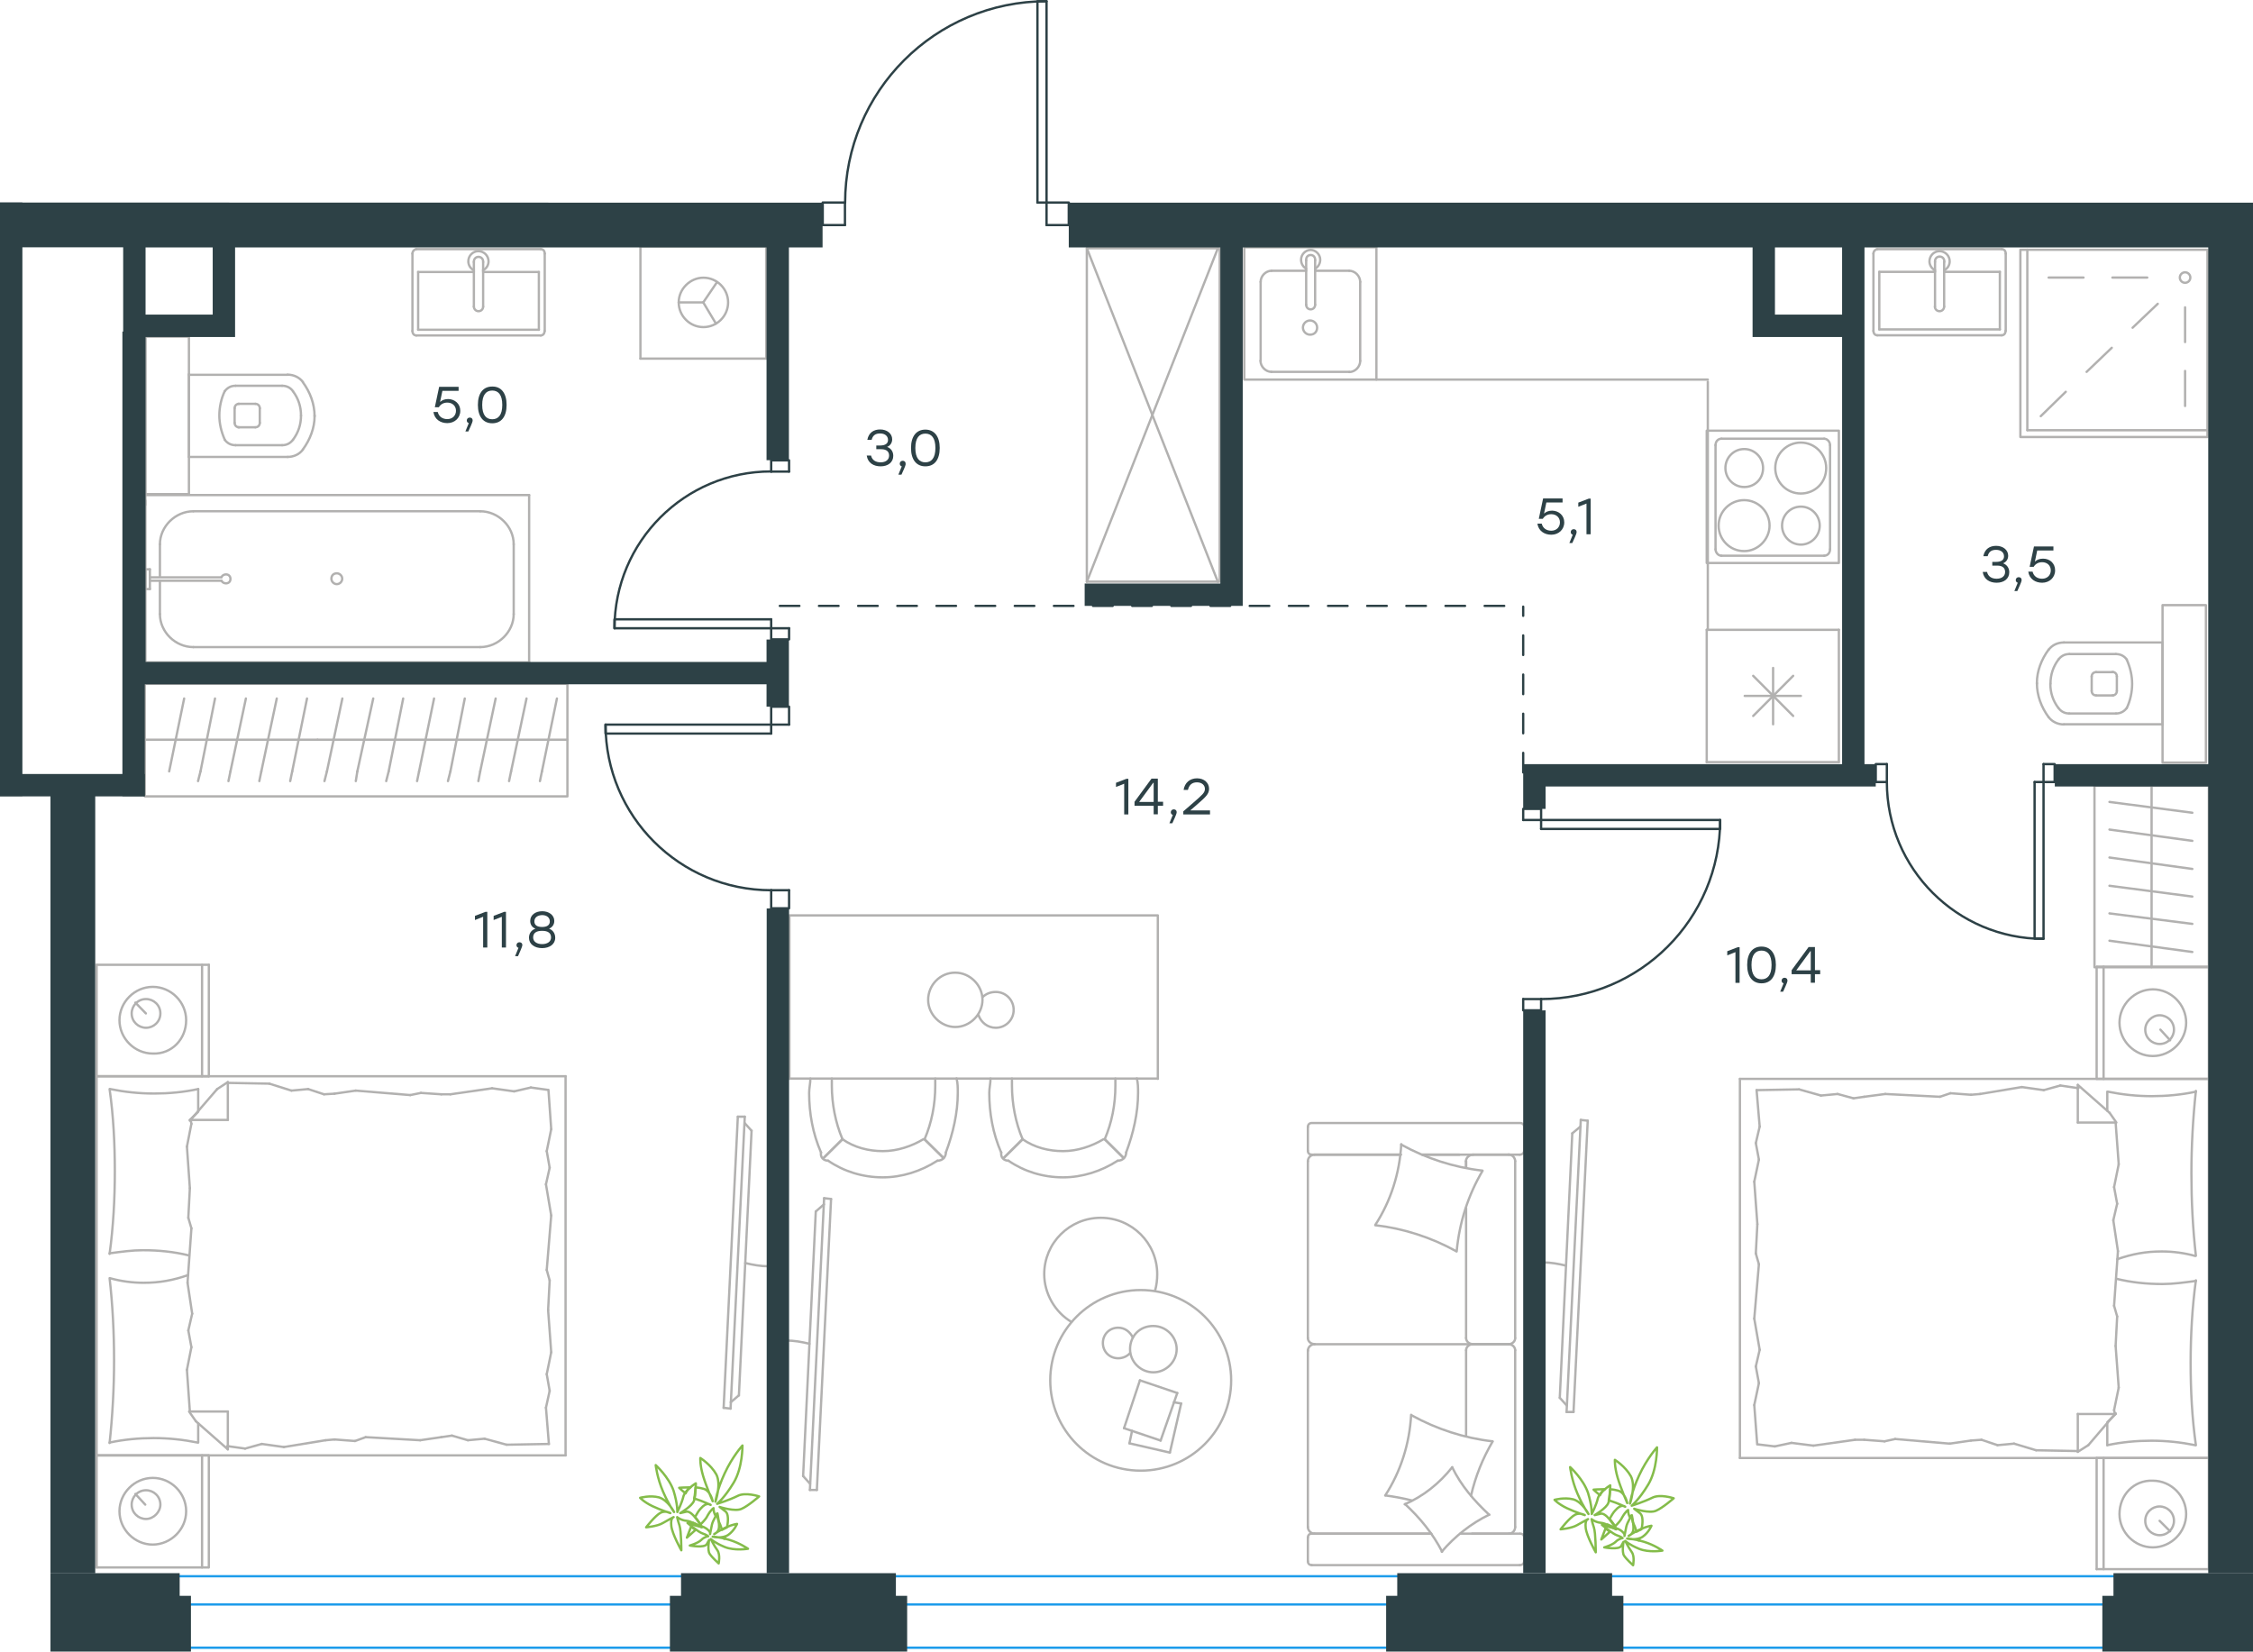 <?xml version="1.0" encoding="utf-8"?>
<!-- Generator: Adobe Illustrator 26.5.0, SVG Export Plug-In . SVG Version: 6.00 Build 0)  -->
<svg version="1.1" id="Слой_1" xmlns="http://www.w3.org/2000/svg" xmlns:xlink="http://www.w3.org/1999/xlink" x="0px" y="0px"
	 viewBox="0 0 1459.6 1069.9" style="enable-background:new 0 0 1459.6 1069.9;" xml:space="preserve">
<style type="text/css">
	.st0{fill:none;stroke:#1D9CEB;stroke-width:1.5;stroke-linecap:round;stroke-linejoin:round;stroke-miterlimit:22.926;}
	.st1{fill:none;stroke:#2D4146;stroke-width:1.5;stroke-linecap:round;stroke-linejoin:round;stroke-miterlimit:10;}
	.st2{enable-background:new    ;}
	.st3{fill:#2D4146;}
	.st4{fill:none;stroke:#B2B1B0;stroke-width:1.5;stroke-linecap:round;stroke-linejoin:round;stroke-miterlimit:22.926;}
	.st5{fill:none;stroke:#2D4146;stroke-width:1.5;stroke-linecap:round;stroke-linejoin:round;stroke-dasharray:12.684,12.684;}
	.st6{fill:none;stroke:#84BC4A;stroke-width:1.5;stroke-linecap:round;stroke-linejoin:round;stroke-miterlimit:22.926;}
</style>
<line class="st0" x1="1438.1" y1="1021.1" x2="78.3" y2="1021.1"/>
<line class="st0" x1="1438.1" y1="1067.4" x2="78.3" y2="1067.4"/>
<line class="st0" x1="1438.1" y1="1039.4" x2="78.3" y2="1039.4"/>
<line class="st1" x1="1318.1" y1="506.6" x2="1323.9" y2="506.6"/>
<line class="st1" x1="1323.9" y1="495" x2="1323.9" y2="506.6"/>
<line class="st1" x1="1222.4" y1="506.6" x2="1222.4" y2="495"/>
<polyline class="st1" points="1318.1,506.6 1318.1,608 1323.9,608 1323.9,506.6 "/>
<polyline class="st1" points="1323.9,506.6 1331.1,506.6 1331.1,495 1323.9,495 "/>
<polyline class="st1" points="1222.4,506.6 1215.2,506.6 1215.2,495 1222.4,495 "/>
<path class="st1" d="M1222.4,506.6c0,56.1,45.5,101.6,101.5,101.6"/>
<g>
	<line class="st1" x1="672.1" y1="131.2" x2="678" y2="131.2"/>
	<line class="st1" x1="678" y1="145.8" x2="678" y2="131.2"/>
	<line class="st1" x1="547.4" y1="131.2" x2="547.4" y2="145.8"/>
	<polyline class="st1" points="672.1,131.2 672.1,0.8 678,0.8 678,131.2 	"/>
	<polyline class="st1" points="678,131.2 692.4,131.2 692.4,145.8 678,145.8 	"/>
	<polyline class="st1" points="547.4,131.2 533,131.2 533,145.8 547.4,145.8 	"/>
	<path class="st1" d="M678,0.8c-72.1,0-130.5,58.4-130.5,130.6"/>
	<line class="st1" x1="499.6" y1="475.2" x2="499.6" y2="469.4"/>
	<line class="st1" x1="511.2" y1="469.4" x2="499.6" y2="469.4"/>
	<line class="st1" x1="499.6" y1="576.7" x2="511.2" y2="576.7"/>
	<polyline class="st1" points="499.6,475.2 392.3,475.2 392.3,469.4 499.6,469.4 	"/>
	<polyline class="st1" points="499.6,469.4 499.6,457.8 511.2,457.8 511.2,469.4 	"/>
	<polyline class="st1" points="499.6,576.7 499.6,588.4 511.2,588.4 511.2,576.7 	"/>
	<path class="st1" d="M392.3,469.4c0,59.3,48,107.3,107.3,107.3"/>
	<line class="st1" x1="499.6" y1="401.2" x2="499.6" y2="407"/>
	<line class="st1" x1="511.2" y1="407" x2="499.6" y2="407"/>
	<line class="st1" x1="499.6" y1="305.5" x2="511.2" y2="305.5"/>
	<polyline class="st1" points="499.6,401.2 398.1,401.2 398.1,407 499.6,407 	"/>
	<polyline class="st1" points="499.6,407 499.6,414.2 511.2,414.2 511.2,407 	"/>
	<polyline class="st1" points="499.6,305.5 499.6,298.2 511.2,298.2 511.2,305.5 	"/>
	<path class="st1" d="M499.6,305.4c-56.1,0-101.5,45.5-101.5,101.6"/>
	<line class="st1" x1="998.4" y1="537" x2="998.4" y2="531.2"/>
	<line class="st1" x1="986.8" y1="531.2" x2="998.4" y2="531.2"/>
	<line class="st1" x1="998.4" y1="647.2" x2="986.8" y2="647.2"/>
	<polyline class="st1" points="998.4,537 1114.4,537 1114.4,531.2 998.4,531.2 	"/>
	<polyline class="st1" points="998.4,531.2 998.4,524 986.8,524 986.8,531.2 	"/>
	<polyline class="st1" points="998.4,647.2 998.4,654.5 986.8,654.5 986.8,647.2 	"/>
	<path class="st1" d="M998.4,647.2c64.1,0,116-52,116-116"/>
</g>
<g class="st2">
	<path class="st3" d="M1301.7,370.7c0,4.2-3.4,6.8-8.2,6.8c-4.5,0-8.3-2.2-9-7h2.8c0.7,3.1,3.2,4.4,6.2,4.4c3.4,0,5.5-1.7,5.5-4.4
		c0-2.3-1.4-4.1-5.1-4.1h-3.2V364h2.4c3.5,0,5.2-1.3,5.2-3.6c0-2.6-2.1-4.2-5.1-4.2c-2.8,0-4.7,1-5.5,4.1h-2.8
		c0.9-4.7,4.2-6.7,8.3-6.7c4.4,0,7.8,2.6,7.8,6.4c0,2.2-1.2,4.1-3.3,4.9C1300.1,365.8,1301.7,367.9,1301.7,370.7z"/>
	<path class="st3" d="M1306.9,382.9h-1.9l2.2-5.4c-0.8-0.2-1.3-0.9-1.3-1.7c0-1.1,0.8-1.9,1.9-1.9c0.8,0,1.9,0.4,1.9,1.9
		C1309.7,376.3,1309.6,377,1306.9,382.9z"/>
	<path class="st3" d="M1331.4,369.5c0,4.7-3.7,8-8.4,8c-4.4,0-8.3-2.4-9-7.2h2.8c0.7,3,3.1,4.6,6.2,4.6c3.3,0,5.6-2.3,5.6-5.4
		c0-3.2-2.4-5.3-5.6-5.3c-2.6,0-4.4,1.2-5.5,3h-2.6l2.8-13.2h12.6v2.6h-10.5l-1.5,7.2c1.3-1.2,3-1.9,5.3-1.9
		C1327.9,361.9,1331.4,364.8,1331.4,369.5z"/>
</g>
<g class="st2">
	<path class="st3" d="M1013.4,338.4c0,4.7-3.7,8-8.4,8c-4.4,0-8.3-2.4-9-7.2h2.8c0.7,3,3.1,4.6,6.2,4.6c3.3,0,5.6-2.3,5.6-5.4
		c0-3.2-2.4-5.3-5.6-5.3c-2.6,0-4.4,1.2-5.5,3h-2.6l2.8-13.2h12.6v2.6h-10.5l-1.5,7.2c1.3-1.2,3-1.9,5.3-1.9
		C1009.8,330.9,1013.4,333.8,1013.4,338.4z"/>
	<path class="st3" d="M1018.6,351.8h-1.9l2.2-5.4c-0.8-0.2-1.3-0.9-1.3-1.7c0-1.1,0.8-1.9,1.9-1.9c0.8,0,1.9,0.4,1.9,1.9
		C1021.4,345.2,1021.3,346,1018.6,351.8z"/>
	<path class="st3" d="M1030.5,323v23.1h-2.7v-19.9l-5.3,2.1v-2.7l6.8-2.6H1030.5z"/>
</g>
<g class="st2">
	<path class="st3" d="M1127,613.6v23.1h-2.7v-19.9l-5.3,2.1v-2.7l6.8-2.6H1127z"/>
	<path class="st3" d="M1150.5,625.1c0,7.6-3.4,11.9-9.3,11.9c-5.8,0-9.3-4.3-9.3-11.9s3.5-11.9,9.3-11.9
		C1147,613.2,1150.5,617.6,1150.5,625.1z M1147.7,625.1c0-6.6-2.6-9.3-6.5-9.3c-3.9,0-6.5,2.7-6.5,9.3s2.6,9.3,6.5,9.3
		C1145,634.4,1147.7,631.8,1147.7,625.1z"/>
	<path class="st3" d="M1155.2,642.4h-1.9l2.2-5.4c-0.8-0.2-1.3-0.9-1.3-1.7c0-1.1,0.8-1.9,1.9-1.9c0.8,0,1.9,0.4,1.9,1.9
		C1158,635.8,1157.9,636.5,1155.2,642.4z"/>
	<path class="st3" d="M1179.2,631.1h-3.4v5.5h-2.7v-5.5h-12.4v-2.6l11-15h4.1v15h3.4V631.1z M1173.1,628.6v-12.4h-0.3l-9.1,12.4
		L1173.1,628.6z"/>
</g>
<g class="st2">
	<path class="st3" d="M315.7,590.7v23.1H313v-19.9l-5.3,2.1v-2.7l6.8-2.6H315.7z"/>
	<path class="st3" d="M327.8,590.7v23.1h-2.7v-19.9l-5.3,2.1v-2.7l6.8-2.6H327.8z"/>
	<path class="st3" d="M335.6,619.4h-1.9l2.2-5.4c-0.8-0.2-1.3-0.9-1.3-1.7c0-1.1,0.8-1.9,1.9-1.9c0.8,0,1.9,0.4,1.9,1.9
		C338.3,612.9,338.2,613.6,335.6,619.4z"/>
	<path class="st3" d="M359.7,607.5c0,4.2-3.7,6.7-8.5,6.7c-4.8,0-8.5-2.5-8.5-6.7c0-2.8,1.5-5,4.2-5.9c-2.2-0.8-3.4-2.7-3.4-5
		c0-3.9,3.4-6.3,7.8-6.3c4.3,0,7.8,2.5,7.8,6.3c0,2.2-1.2,4.1-3.4,5C358.2,602.5,359.7,604.7,359.7,607.5z M357,607.3
		c0-2.9-2-4.3-5.8-4.3c-3.8,0-5.8,1.4-5.8,4.3c0,2.7,2.4,4.3,5.8,4.3C354.6,611.6,357,610,357,607.3z M346.2,596.9
		c0,2.1,1.4,3.6,5,3.6c3.6,0,5-1.5,5-3.6c0-2.5-2-4.1-5-4.1C348.2,592.9,346.2,594.4,346.2,596.9z"/>
</g>
<g class="st2">
	<path class="st3" d="M731,504.5v23.1h-2.7v-19.9l-5.3,2.1v-2.7l6.8-2.6H731z"/>
	<path class="st3" d="M753.5,522h-3.4v5.5h-2.7V522H735v-2.6l11-15h4.1v15h3.4V522z M747.4,519.5v-12.4h-0.3l-9.1,12.4L747.4,519.5z
		"/>
	<path class="st3" d="M759.5,533.3h-1.9l2.2-5.4c-0.8-0.2-1.3-0.9-1.3-1.7c0-1.1,0.8-1.9,1.9-1.9c0.8,0,1.9,0.4,1.9,1.9
		C762.3,526.7,762.2,527.5,759.5,533.3z"/>
	<path class="st3" d="M783.9,527.6h-17.3v-2l6.7-5.8c5.6-4.9,7.3-6.3,7.3-8.7c0-2.5-2-4.3-5.2-4.3c-3.3,0-5.1,1.9-5.8,4.9h-2.8
		c0.7-4.6,4-7.5,8.7-7.5c4.7,0,7.8,3,7.8,6.8c0,3.4-2.4,5.5-7.8,10.2l-4.4,3.8h12.8V527.6z"/>
</g>
<g class="st2">
	<path class="st3" d="M578.7,295.3c0,4.2-3.4,6.8-8.2,6.8c-4.5,0-8.3-2.2-9-7h2.8c0.7,3.1,3.2,4.4,6.2,4.4c3.4,0,5.5-1.7,5.5-4.4
		c0-2.3-1.4-4.1-5.1-4.1h-3.2v-2.4h2.4c3.5,0,5.2-1.3,5.2-3.6c0-2.6-2.1-4.2-5.1-4.2c-2.8,0-4.7,1-5.5,4.1h-2.8
		c0.9-4.7,4.2-6.7,8.3-6.7c4.4,0,7.8,2.6,7.8,6.4c0,2.2-1.2,4.1-3.3,4.9C577.2,290.4,578.7,292.5,578.7,295.3z"/>
	<path class="st3" d="M584,307.5H582l2.2-5.4c-0.8-0.2-1.3-0.9-1.3-1.7c0-1.1,0.8-1.9,1.9-1.9c0.8,0,1.9,0.4,1.9,1.9
		C586.8,300.9,586.7,301.7,584,307.5z"/>
	<path class="st3" d="M608.8,290.2c0,7.6-3.4,11.9-9.3,11.9c-5.8,0-9.3-4.3-9.3-11.9s3.5-11.9,9.3-11.9
		C605.3,278.3,608.8,282.7,608.8,290.2z M606,290.2c0-6.6-2.6-9.3-6.5-9.3c-3.9,0-6.5,2.7-6.5,9.3c0,6.6,2.6,9.3,6.5,9.3
		C603.3,299.5,606,296.9,606,290.2z"/>
</g>
<g class="st2">
	<path class="st3" d="M298.2,266.1c0,4.7-3.7,8-8.4,8c-4.4,0-8.3-2.4-9-7.2h2.8c0.7,3,3.1,4.6,6.2,4.6c3.3,0,5.6-2.3,5.6-5.4
		c0-3.2-2.4-5.3-5.6-5.3c-2.6,0-4.4,1.2-5.5,3h-2.6l2.8-13.2h12.6v2.6h-10.5l-1.5,7.2c1.3-1.2,3-1.9,5.3-1.9
		C294.6,258.6,298.2,261.5,298.2,266.1z"/>
	<path class="st3" d="M303.4,279.5h-1.9l2.2-5.4c-0.8-0.2-1.3-0.9-1.3-1.7c0-1.1,0.8-1.9,1.9-1.9c0.8,0,1.9,0.4,1.9,1.9
		C306.2,272.9,306.1,273.7,303.4,279.5z"/>
	<path class="st3" d="M328.2,262.3c0,7.6-3.4,11.9-9.3,11.9c-5.8,0-9.3-4.3-9.3-11.9c0-7.7,3.5-11.9,9.3-11.9
		C324.7,250.3,328.2,254.7,328.2,262.3z M325.4,262.3c0-6.6-2.6-9.3-6.5-9.3c-3.9,0-6.5,2.7-6.5,9.3c0,6.6,2.6,9.3,6.5,9.3
		C322.8,271.6,325.4,268.9,325.4,262.3z"/>
</g>
<g>
	<line class="st4" x1="1431" y1="944.5" x2="1431" y2="1016.5"/>
	<line class="st4" x1="1358.3" y1="1016.5" x2="1358.3" y2="944.5"/>
	<line class="st4" x1="1358.3" y1="944.5" x2="1431" y2="944.5"/>
	<line class="st4" x1="1431" y1="1016.5" x2="1358.3" y2="1016.5"/>
	<line class="st4" x1="1399.1" y1="985.2" x2="1405.9" y2="992"/>
	<line class="st4" x1="1362.8" y1="1016.5" x2="1362.8" y2="944.5"/>
	<path class="st4" d="M1373.1,980.8c0,11.8,9.8,21.6,21.6,21.6c11.8,0,21.6-9.8,21.6-21.6s-9.8-21.6-21.6-21.6
		C1382.4,958.7,1373.1,968.5,1373.1,980.8z"/>
	<path class="st4" d="M1389.8,985.2c0,5.4,4.4,9.3,9.3,9.3c5.4,0,9.3-4.4,9.3-9.3c0-5.4-4.4-9.3-9.3-9.3S1389.8,979.8,1389.8,985.2z
		"/>
	<line class="st4" x1="1431" y1="698.9" x2="1431" y2="944.5"/>
	<line class="st4" x1="1365.2" y1="719.5" x2="1365.2" y2="707.2"/>
	<line class="st4" x1="1370.6" y1="916" x2="1346.1" y2="916"/>
	<line class="st4" x1="1365.2" y1="921.4" x2="1370.6" y2="916"/>
	<line class="st4" x1="1127.2" y1="698.9" x2="1431" y2="698.9"/>
	<line class="st4" x1="1346.1" y1="940.5" x2="1346.1" y2="916"/>
	<line class="st4" x1="1431" y1="944.5" x2="1127.2" y2="944.5"/>
	<line class="st4" x1="1346.1" y1="702.8" x2="1366.7" y2="720.9"/>
	<line class="st4" x1="1366.7" y1="720.9" x2="1371.1" y2="727.2"/>
	<line class="st4" x1="1365.2" y1="936.2" x2="1365.2" y2="921.9"/>
	<line class="st4" x1="1370.6" y1="727.2" x2="1346.1" y2="727.2"/>
	<line class="st4" x1="1370.6" y1="915.5" x2="1352.9" y2="936.2"/>
	<line class="st4" x1="1352.9" y1="936.2" x2="1346.1" y2="940.5"/>
	<line class="st4" x1="1346.1" y1="702.8" x2="1346.1" y2="727.2"/>
	<line class="st4" x1="1137.5" y1="812" x2="1138.5" y2="793"/>
	<line class="st4" x1="1140" y1="874.4" x2="1136.5" y2="854.2"/>
	<line class="st4" x1="1139.5" y1="896" x2="1137.5" y2="885.2"/>
	<line class="st4" x1="1137.5" y1="885.2" x2="1140" y2="874.4"/>
	<line class="st4" x1="1139.5" y1="819" x2="1137.5" y2="812"/>
	<line class="st4" x1="1136.5" y1="854.2" x2="1139.5" y2="819"/>
	<line class="st4" x1="1138.4" y1="935.7" x2="1136.5" y2="910.2"/>
	<line class="st4" x1="1136.5" y1="910.2" x2="1139.5" y2="896"/>
	<line class="st4" x1="1140" y1="729.8" x2="1138" y2="706.2"/>
	<line class="st4" x1="1139.5" y1="751.2" x2="1137.5" y2="740.5"/>
	<line class="st4" x1="1137.5" y1="740.5" x2="1140" y2="729.8"/>
	<line class="st4" x1="1138.5" y1="793" x2="1136.5" y2="765.5"/>
	<line class="st4" x1="1136.5" y1="765.5" x2="1139.5" y2="751.2"/>
	<line class="st4" x1="1127.2" y1="698.9" x2="1127.2" y2="944.5"/>
	<path class="st4" d="M1422.6,813.5c-2-17.7-2.9-35.3-2.9-53.4c0-17.6,1-35.8,2.9-53.4"/>
	<path class="st4" d="M1371.7,815.7c9.8-3.4,18.5-5,28.8-5c7.4,0,14.7,1,21.6,2.9"/>
	<path class="st4" d="M1422.6,707.2c-9.3,2-19.1,2.9-28.5,2.9c-9.8,0-19.1-1-28.5-2.9"/>
	<path class="st4" d="M1422.6,829.8c-7.4,1-14.7,2-21.6,2c-10.3,0-20.1-1-29.9-3.4"/>
	<line class="st4" x1="1283.7" y1="932.7" x2="1276.9" y2="933.2"/>
	<line class="st4" x1="1304.8" y1="935.2" x2="1294.1" y2="936.2"/>
	<line class="st4" x1="1294.1" y1="936.2" x2="1283.7" y2="932.7"/>
	<line class="st4" x1="1346.1" y1="940" x2="1319.1" y2="939.5"/>
	<line class="st4" x1="1319.1" y1="939.5" x2="1304.8" y2="935.2"/>
	<line class="st4" x1="1220.9" y1="933.7" x2="1207.7" y2="932.7"/>
	<line class="st4" x1="1276.9" y1="933.2" x2="1263.1" y2="935.2"/>
	<line class="st4" x1="1227.8" y1="932.2" x2="1220.9" y2="933.7"/>
	<line class="st4" x1="1263.1" y1="935.2" x2="1227.8" y2="932.2"/>
	<line class="st4" x1="1207.7" y1="932.7" x2="1201.8" y2="932.7"/>
	<line class="st4" x1="1160.6" y1="934.7" x2="1149.8" y2="937"/>
	<line class="st4" x1="1149.8" y1="937" x2="1139" y2="935.7"/>
	<line class="st4" x1="1201.8" y1="932.7" x2="1174.8" y2="936.5"/>
	<line class="st4" x1="1174.8" y1="936.5" x2="1160.6" y2="934.7"/>
	<line class="st4" x1="1200.8" y1="711.5" x2="1207.7" y2="710.5"/>
	<line class="st4" x1="1179.7" y1="709.7" x2="1190.5" y2="708.7"/>
	<line class="st4" x1="1190.5" y1="708.7" x2="1200.8" y2="711.5"/>
	<line class="st4" x1="1138" y1="706.2" x2="1165.5" y2="705.7"/>
	<line class="st4" x1="1165.5" y1="705.7" x2="1179.7" y2="709.7"/>
	<line class="st4" x1="1263.6" y1="708.2" x2="1276.9" y2="709.2"/>
	<line class="st4" x1="1207.7" y1="710.5" x2="1221.4" y2="708.7"/>
	<line class="st4" x1="1256.8" y1="710.5" x2="1263.6" y2="708.2"/>
	<line class="st4" x1="1221.4" y1="708.7" x2="1256.8" y2="710.5"/>
	<line class="st4" x1="1276.9" y1="709.2" x2="1282.8" y2="708.7"/>
	<line class="st4" x1="1345.6" y1="704.8" x2="1346.6" y2="704.8"/>
	<line class="st4" x1="1324" y1="706.2" x2="1334.8" y2="703.2"/>
	<line class="st4" x1="1334.8" y1="703.2" x2="1345.6" y2="704.8"/>
	<line class="st4" x1="1282.8" y1="708.7" x2="1309.8" y2="704.2"/>
	<line class="st4" x1="1309.8" y1="704.2" x2="1324" y2="706.2"/>
	<path class="st4" d="M1422.6,936.2c-2.5-17.7-3.4-35.3-3.4-53.4c0-17.6,1-35.8,3.4-53.4"/>
	<path class="st4" d="M1365.2,936.2c9.3-2,19.1-2.9,28.5-2.9c9.8,0,19.1,1,28.5,2.9"/>
	<line class="st4" x1="1371.6" y1="852.8" x2="1370.6" y2="871.9"/>
	<line class="st4" x1="1369.1" y1="790.5" x2="1372.1" y2="810.5"/>
	<line class="st4" x1="1369.6" y1="769" x2="1371.6" y2="779.8"/>
	<line class="st4" x1="1371.6" y1="779.8" x2="1369.1" y2="790.5"/>
	<line class="st4" x1="1369.6" y1="845.9" x2="1371.6" y2="852.8"/>
	<line class="st4" x1="1372.1" y1="810.5" x2="1369.6" y2="845.9"/>
	<line class="st4" x1="1370.6" y1="727.2" x2="1372.6" y2="754.2"/>
	<line class="st4" x1="1372.6" y1="754.2" x2="1369.6" y2="769"/>
	<line class="st4" x1="1369.6" y1="913.5" x2="1370.1" y2="916"/>
	<line class="st4" x1="1370.6" y1="871.9" x2="1372.6" y2="898.9"/>
	<line class="st4" x1="1372.6" y1="898.9" x2="1369.6" y2="913.5"/>
	<line class="st4" x1="1431" y1="626.2" x2="1431" y2="698.9"/>
	<line class="st4" x1="1358.3" y1="698.9" x2="1358.3" y2="626.2"/>
	<line class="st4" x1="1358.8" y1="626.2" x2="1431" y2="626.2"/>
	<line class="st4" x1="1431" y1="698.9" x2="1358.8" y2="698.9"/>
	<line class="st4" x1="1399.6" y1="667" x2="1405.9" y2="673.9"/>
	<line class="st4" x1="1362.8" y1="698.9" x2="1362.8" y2="626.2"/>
	<path class="st4" d="M1373.1,662.5c0,11.8,9.8,21.6,21.6,21.6c11.8,0,21.6-9.8,21.6-21.6s-9.8-21.6-21.6-21.6
		C1382.9,641,1373.1,650.8,1373.1,662.5z"/>
	<path class="st4" d="M1389.8,667c0,5.4,4.4,9.3,9.3,9.3c5.4,0,9.3-4.4,9.3-9.3c0-5.4-4.4-9.3-9.3-9.3S1389.8,662,1389.8,667z"/>
</g>
<g>
	<path class="st4" d="M1014.6,819.9c-5-1.2-10-2.1-14.9-2.1"/>
	<line class="st4" x1="1024.1" y1="725.5" x2="1014.9" y2="914.7"/>
	<line class="st4" x1="1019.4" y1="914.7" x2="1028.6" y2="726"/>
	<line class="st4" x1="1028.6" y1="726" x2="1024.1" y2="725.5"/>
	<line class="st4" x1="1010.5" y1="905.5" x2="1018.6" y2="734.2"/>
	<line class="st4" x1="1015" y1="910.5" x2="1010.5" y2="905.5"/>
	<line class="st4" x1="1018.6" y1="734.2" x2="1024" y2="729.7"/>
	<line class="st4" x1="1019.4" y1="914.7" x2="1014.9" y2="914.7"/>
</g>
<g>
	<line class="st4" x1="949.8" y1="782.5" x2="949.8" y2="866.8"/>
	<line class="st4" x1="847.3" y1="1011.4" x2="847.3" y2="996"/>
	<line class="st4" x1="847.3" y1="989.2" x2="847.3" y2="874.7"/>
	<line class="st4" x1="921.4" y1="748" x2="945.5" y2="748"/>
	<line class="st4" x1="851.6" y1="748" x2="907.5" y2="748"/>
	<line class="st4" x1="851.6" y1="993.5" x2="927.2" y2="993.5"/>
	<line class="st4" x1="953.7" y1="870.8" x2="977.7" y2="870.8"/>
	<line class="st4" x1="949.8" y1="874.7" x2="949.8" y2="930.4"/>
	<line class="st4" x1="987.4" y1="730" x2="987.4" y2="745.5"/>
	<line class="st4" x1="977.7" y1="870.8" x2="953.7" y2="870.8"/>
	<line class="st4" x1="981.6" y1="989.2" x2="981.6" y2="874.7"/>
	<line class="st4" x1="927.2" y1="993.5" x2="849.8" y2="993.5"/>
	<line class="st4" x1="847.3" y1="866.8" x2="847.3" y2="752.2"/>
	<line class="st4" x1="847.3" y1="745.5" x2="847.3" y2="730"/>
	<line class="st4" x1="949.8" y1="752.2" x2="949.8" y2="756.5"/>
	<line class="st4" x1="984.5" y1="748" x2="921.4" y2="748"/>
	<line class="st4" x1="949.8" y1="752.2" x2="949.8" y2="756.5"/>
	<line class="st4" x1="977.7" y1="748" x2="953.7" y2="748"/>
	<line class="st4" x1="977.7" y1="870.8" x2="953.7" y2="870.8"/>
	<line class="st4" x1="981.6" y1="866.8" x2="981.6" y2="752.2"/>
	<line class="st4" x1="907.5" y1="748" x2="849.8" y2="748"/>
	<line class="st4" x1="984.5" y1="1013.9" x2="849.8" y2="1013.9"/>
	<line class="st4" x1="987.4" y1="996" x2="987.4" y2="1011.4"/>
	<line class="st4" x1="946" y1="993.5" x2="984.5" y2="993.5"/>
	<line class="st4" x1="953.7" y1="870.8" x2="851.6" y2="870.8"/>
	<line class="st4" x1="953.7" y1="993.5" x2="977.7" y2="993.5"/>
	<path class="st4" d="M984.5,748c2,0,2.9-1.4,2.9-2.5"/>
	<path class="st4" d="M849.8,993.5c-1.8,0-2.5,1.4-2.5,2.5"/>
	<path class="st4" d="M987.4,996c0-1.8-1.4-2.5-2.5-2.5"/>
	<path class="st4" d="M949.8,866.8c0,2,1.8,3.9,4.3,3.9"/>
	<path class="st4" d="M977.7,993.5c2,0,3.9-1.8,3.9-4.3"/>
	<path class="st4" d="M981.6,752.2c0-2.1-1.8-4.3-4.3-4.3"/>
	<path class="st4" d="M847.3,866.8c0,2,1.8,3.9,4.3,3.9"/>
	<path class="st4" d="M977.3,870.8c2.1,0,4.3-1.6,4.3-3.9"/>
	<path class="st4" d="M851.6,870.8c-2.2,0-4.3,1.8-4.3,4.3"/>
	<path class="st4" d="M987.4,730c0-1.8-1.4-2.5-2.5-2.5H849.8c-1.8,0-2.5,1.4-2.5,2.5"/>
	<path class="st4" d="M981.6,874.7c0-2-1.8-3.9-4.3-3.9"/>
	<path class="st4" d="M847.3,1011.4c0,1.8,1.4,2.5,2.5,2.5"/>
	<path class="st4" d="M851.6,748c-2.2,0-4.3,1.8-4.3,4.3"/>
	<path class="st4" d="M847.3,745.5c0,1.8,1.4,2.5,2.5,2.5"/>
	<path class="st4" d="M847.3,989.2c0,2.1,1.8,4.3,4.3,4.3"/>
	<path class="st4" d="M954.5,748c-2.4,0-4.8,1.8-4.8,4.3"/>
	<path class="st4" d="M954.1,870.8c-2.1,0-4.3,1.6-4.3,3.9"/>
	<path class="st4" d="M984.5,1013.9c2,0,2.9-1.4,2.9-2.5"/>
	<path class="st4" d="M943.3,810.5c-16.1-8.9-34-14.7-52.3-16.8"/>
	<path class="st4" d="M934.3,1005.2c-6.1-11.8-14.3-21.8-24-30.8"/>
	<path class="st4" d="M910,974.5c11.8-5,22.6-13.6,30.8-24"/>
	<path class="st4" d="M891,793.5c10-15.4,15.8-33.6,16.8-52.3"/>
	<path class="st4" d="M914.6,916.9c16.1,8.9,34,14.7,52.3,16.8"/>
	<path class="st4" d="M967,933.8c-6.5,11.1-11.1,22.5-14,35.1"/>
	<path class="st4" d="M897.4,968.8c10-15.4,15.8-33.6,16.8-52.3"/>
	<path class="st4" d="M907.8,741.5c16.1,8.9,34,14.7,52.3,16.8"/>
	<path class="st4" d="M960.5,758.4c-9.3,15.7-15.1,33.6-16.8,52.3"/>
	<path class="st4" d="M940.8,950.5c5.7,11.8,14.3,21.8,24,30.8"/>
	<path class="st4" d="M914.6,972c-5.4-1.4-11.5-2.5-16.8-3.2"/>
	<path class="st4" d="M964.8,981.2c-11.8,5.7-22.2,14-30.8,24"/>
</g>
<g>
	<line class="st4" x1="757.9" y1="941" x2="731.7" y2="935"/>
	<line class="st4" x1="731.7" y1="935" x2="733.4" y2="926.9"/>
	<line class="st4" x1="760.5" y1="908.4" x2="765.2" y2="909.2"/>
	<line class="st4" x1="765.2" y1="909.2" x2="757.9" y2="941"/>
	<line class="st4" x1="751.9" y1="933.2" x2="728.2" y2="925.2"/>
	<line class="st4" x1="728.2" y1="925.2" x2="738.5" y2="894.2"/>
	<line class="st4" x1="738.5" y1="894.2" x2="762.7" y2="902.4"/>
	<line class="st4" x1="762.7" y1="902.4" x2="751.9" y2="933.2"/>
	<ellipse class="st4" cx="739" cy="894.2" rx="58.6" ry="58.5"/>
	<path class="st4" d="M732.1,874c0,8.2,6.9,15,15.1,15c8.2,0,15.1-6.9,15.1-15c0-8.2-6.9-15-15.1-15
		C738.5,858.9,732.1,865.4,732.1,874z"/>
	<path class="st4" d="M732.1,876.5c-1.7,2.1-4.7,3.4-7.7,3.4c-5.6,0-9.9-4.3-9.9-9.9c0-5.6,4.3-9.9,9.9-9.9c4.3,0,7.7,2.6,9.5,6.4"
		/>
	<path class="st4" d="M694.2,856.4c-10.8-6.4-17.7-18.5-17.7-31c0-20.2,16.4-36.5,36.6-36.5c20.2,0,36.6,16.3,36.6,36.5
		c0,3.6-0.4,7.2-1.4,10.7"/>
</g>
<g>
	<path class="st4" d="M524.4,870.5c-5-1.2-10-2.1-14.9-2.1"/>
	<line class="st4" x1="533.9" y1="776.2" x2="524.7" y2="965.2"/>
	<line class="st4" x1="529.2" y1="965.2" x2="538.4" y2="776.7"/>
	<line class="st4" x1="538.4" y1="776.7" x2="533.9" y2="776.2"/>
	<line class="st4" x1="520.3" y1="956.2" x2="528.5" y2="784.8"/>
	<line class="st4" x1="524.8" y1="961.2" x2="520.3" y2="956.2"/>
	<line class="st4" x1="528.5" y1="784.8" x2="533.8" y2="780.2"/>
	<line class="st4" x1="529.2" y1="965.2" x2="524.7" y2="965.2"/>
</g>
<g>
	<line class="st4" x1="750.1" y1="698.7" x2="511.4" y2="698.7"/>
	<line class="st4" x1="511.4" y1="593" x2="750.1" y2="593"/>
	<g>
		<line class="st4" x1="511.4" y1="698.9" x2="511.4" y2="593.8"/>
		<line class="st4" x1="750.1" y1="593.8" x2="750.1" y2="698.9"/>
		<path class="st4" d="M601.3,647.7c0,9.5,8.2,17.6,17.6,17.6c9.5,0,17.6-8.2,17.6-17.6c0-9.5-8.2-17.6-17.6-17.6
			C609,630,601.3,638.2,601.3,647.7z"/>
		<path class="st4" d="M636.5,646c2.2-2.2,5.2-3.4,8.6-3.4c6.5,0,11.6,5.2,11.6,11.6c0,6.5-5.2,11.6-11.6,11.6
			c-5.2,0-9.5-3.4-11.2-8.2"/>
	</g>
	<g>
		<path class="st4" d="M662.5,738c7.7,5.4,17,7.7,26.2,7.7s18.5-3.1,26.2-7.7"/>
		<path class="st4" d="M641.7,698.7c0,3.1-0.8,6.2-0.8,9.3c0,13.1,2.3,26.2,7.7,38.6"/>
		<path class="st4" d="M729.6,746.5c4.6-12.3,7.7-25.5,7.7-38.6c0-3.1,0-6.2-0.8-9.3"/>
		<path class="st4" d="M655.6,698.7c0,1.5,0,3.1,0,4.6c0,11.6,2.3,23.9,6.9,34.7"/>
		<path class="st4" d="M715.7,738c4.6-10.8,6.9-22.4,6.9-34.7c0-1.5,0-3.1,0-4.6"/>
		<path class="st4" d="M653.3,751.9c10,6.9,22.3,10.8,35.4,10.8c12.3,0,24.7-3.9,35.4-10.8"/>
		<line class="st4" x1="662.5" y1="738" x2="650.2" y2="750.2"/>
		<line class="st4" x1="715.7" y1="738" x2="728" y2="750.2"/>
		<line class="st4" x1="662.5" y1="738" x2="650.2" y2="750.2"/>
		<line class="st4" x1="715.7" y1="738" x2="728" y2="750.2"/>
		<path class="st4" d="M724.2,751.9c3.1,0,5.4-2.3,5.4-5.4"/>
		<path class="st4" d="M648.7,746.5c-0.6,3.1,1.5,5.4,4.6,5.4"/>
		<path class="st4" d="M545.8,738c7.7,5.4,17,7.7,26.2,7.7s18.5-3.1,26.2-7.7"/>
		<path class="st4" d="M525,698.7c0,3.1-0.8,6.2-0.8,9.3c0,13.1,2.3,26.2,7.7,38.6"/>
		<path class="st4" d="M612.8,746.5c4.6-12.3,7.7-25.5,7.7-38.6c0-3.1,0-6.2-0.8-9.3"/>
		<path class="st4" d="M538.9,698.7c0,1.5,0,3.1,0,4.6c0,11.6,2.3,23.9,6.9,34.7"/>
		<path class="st4" d="M599,738c4.6-10.8,6.9-22.4,6.9-34.7c0-1.5,0-3.1,0-4.6"/>
		<path class="st4" d="M536.5,751.9c10,6.9,22.3,10.8,35.4,10.8c12.3,0,24.7-3.9,35.4-10.8"/>
		<line class="st4" x1="545.8" y1="738" x2="533.5" y2="750.2"/>
		<line class="st4" x1="598.9" y1="738" x2="611.3" y2="750.2"/>
		<line class="st4" x1="545.8" y1="738" x2="533.5" y2="750.2"/>
		<line class="st4" x1="598.9" y1="738" x2="611.3" y2="750.2"/>
		<path class="st4" d="M607.4,751.9c3.1,0,5.4-2.3,5.4-5.4"/>
		<path class="st4" d="M531.9,746.5c-0.6,3.1,1.5,5.4,4.6,5.4"/>
	</g>
</g>
<g>
	<line class="st4" x1="62.6" y1="697.2" x2="62.6" y2="625"/>
	<line class="st4" x1="135.3" y1="625" x2="135.3" y2="697.2"/>
	<line class="st4" x1="135.3" y1="697.2" x2="62.6" y2="697.2"/>
	<line class="st4" x1="62.6" y1="625" x2="135.3" y2="625"/>
	<line class="st4" x1="94.5" y1="656.5" x2="87.7" y2="649.5"/>
	<line class="st4" x1="130.9" y1="625" x2="130.9" y2="697.2"/>
	<path class="st4" d="M120.6,660.9c0-11.8-9.8-21.6-21.6-21.6c-11.8,0-21.6,9.8-21.6,21.6s9.8,21.6,21.6,21.6
		C111.2,683,120.6,673.2,120.6,660.9z"/>
	<path class="st4" d="M103.9,656.5c0-5.4-4.4-9.3-9.3-9.3c-5.4,0-9.3,4.4-9.3,9.3c0,5.4,4.4,9.3,9.3,9.3S103.9,661.9,103.9,656.5z"
		/>
	<line class="st4" x1="62.6" y1="942.8" x2="62.6" y2="697.2"/>
	<line class="st4" x1="128.4" y1="922" x2="128.4" y2="934.5"/>
	<line class="st4" x1="123" y1="725.5" x2="147.6" y2="725.5"/>
	<line class="st4" x1="128.4" y1="720.2" x2="123" y2="725.5"/>
	<line class="st4" x1="366.4" y1="942.8" x2="62.6" y2="942.8"/>
	<line class="st4" x1="147.6" y1="701" x2="147.6" y2="725.5"/>
	<line class="st4" x1="62.6" y1="697.2" x2="366.4" y2="697.2"/>
	<line class="st4" x1="147.6" y1="938.9" x2="126.9" y2="920.7"/>
	<line class="st4" x1="126.9" y1="920.7" x2="122.5" y2="914.4"/>
	<line class="st4" x1="128.4" y1="705.5" x2="128.4" y2="719.8"/>
	<line class="st4" x1="123" y1="914.4" x2="147.6" y2="914.4"/>
	<line class="st4" x1="123" y1="726" x2="140.7" y2="705.5"/>
	<line class="st4" x1="140.7" y1="705.5" x2="147.6" y2="701"/>
	<line class="st4" x1="147.6" y1="938.9" x2="147.6" y2="914.4"/>
	<line class="st4" x1="356.1" y1="829.5" x2="355.1" y2="848.7"/>
	<line class="st4" x1="353.7" y1="767.2" x2="357.1" y2="787.4"/>
	<line class="st4" x1="354.2" y1="745.7" x2="356.1" y2="756.5"/>
	<line class="st4" x1="356.1" y1="756.5" x2="353.7" y2="767.2"/>
	<line class="st4" x1="354.2" y1="822.7" x2="356.1" y2="829.5"/>
	<line class="st4" x1="357.1" y1="787.4" x2="354.2" y2="822.7"/>
	<line class="st4" x1="355.3" y1="706" x2="357.1" y2="731.5"/>
	<line class="st4" x1="357.1" y1="731.5" x2="354.2" y2="745.7"/>
	<line class="st4" x1="353.7" y1="911.9" x2="355.6" y2="935.4"/>
	<line class="st4" x1="354.2" y1="890.2" x2="356.1" y2="901"/>
	<line class="st4" x1="356.1" y1="901" x2="353.7" y2="911.9"/>
	<line class="st4" x1="355.1" y1="848.7" x2="357.1" y2="876"/>
	<line class="st4" x1="357.1" y1="876" x2="354.2" y2="890.2"/>
	<line class="st4" x1="366.4" y1="942.8" x2="366.4" y2="697.2"/>
	<path class="st4" d="M71,828c2,17.7,2.9,35.3,2.9,53.4c0,17.6-1,35.8-2.9,53.4"/>
	<path class="st4" d="M121.9,826c-9.8,3.4-18.5,5-28.8,5c-7.4,0-14.7-1-21.6-2.9"/>
	<path class="st4" d="M71,934.5c9.3-2,19.1-2.9,28.5-2.9c9.8,0,19.1,1,28.5,2.9"/>
	<path class="st4" d="M71,811.9c7.4-1,14.7-2,21.6-2c10.3,0,20.1,1,29.9,3.4"/>
	<line class="st4" x1="209.9" y1="708.9" x2="216.7" y2="708.5"/>
	<line class="st4" x1="188.8" y1="706.5" x2="199.6" y2="705.5"/>
	<line class="st4" x1="199.6" y1="705.5" x2="209.9" y2="708.9"/>
	<line class="st4" x1="147.6" y1="701.5" x2="174.5" y2="702"/>
	<line class="st4" x1="174.5" y1="702" x2="188.8" y2="706.5"/>
	<line class="st4" x1="272.7" y1="708" x2="285.9" y2="708.9"/>
	<line class="st4" x1="216.7" y1="708.5" x2="230.5" y2="706.5"/>
	<line class="st4" x1="265.8" y1="709.4" x2="272.7" y2="708"/>
	<line class="st4" x1="230.5" y1="706.5" x2="265.8" y2="709.4"/>
	<line class="st4" x1="285.9" y1="708.9" x2="291.8" y2="708.9"/>
	<line class="st4" x1="333.1" y1="707" x2="343.9" y2="704.5"/>
	<line class="st4" x1="343.9" y1="704.5" x2="354.7" y2="706"/>
	<line class="st4" x1="291.8" y1="708.9" x2="318.8" y2="705"/>
	<line class="st4" x1="318.8" y1="705" x2="333.1" y2="707"/>
	<line class="st4" x1="292.8" y1="930" x2="285.9" y2="931"/>
	<line class="st4" x1="313.9" y1="932" x2="303.1" y2="933"/>
	<line class="st4" x1="303.1" y1="933" x2="292.8" y2="930"/>
	<line class="st4" x1="355.6" y1="935.4" x2="328.2" y2="935.9"/>
	<line class="st4" x1="328.2" y1="935.9" x2="313.9" y2="932"/>
	<line class="st4" x1="230" y1="933.5" x2="216.7" y2="932.5"/>
	<line class="st4" x1="285.9" y1="931" x2="272.2" y2="933"/>
	<line class="st4" x1="236.9" y1="931" x2="230" y2="933.5"/>
	<line class="st4" x1="272.2" y1="933" x2="236.9" y2="931"/>
	<line class="st4" x1="216.7" y1="932.5" x2="210.9" y2="933"/>
	<line class="st4" x1="148" y1="936.9" x2="147.1" y2="936.9"/>
	<line class="st4" x1="169.6" y1="935.4" x2="158.8" y2="938.4"/>
	<line class="st4" x1="158.8" y1="938.4" x2="148" y2="936.9"/>
	<line class="st4" x1="210.9" y1="933" x2="183.9" y2="937.4"/>
	<line class="st4" x1="183.9" y1="937.4" x2="169.6" y2="935.4"/>
	<path class="st4" d="M71,705.5c2.5,17.7,3.4,35.3,3.4,53.4c0,17.6-1,35.8-3.4,53.4"/>
	<path class="st4" d="M128.4,705.5c-9.3,2-19.1,2.9-28.5,2.9c-9.8,0-19.1-1-28.5-2.9"/>
	<line class="st4" x1="122" y1="788.9" x2="123" y2="769.7"/>
	<line class="st4" x1="124.5" y1="851" x2="121.5" y2="831"/>
	<line class="st4" x1="124" y1="872.7" x2="122" y2="861.9"/>
	<line class="st4" x1="122" y1="861.9" x2="124.5" y2="851"/>
	<line class="st4" x1="124" y1="795.7" x2="122" y2="788.9"/>
	<line class="st4" x1="121.5" y1="831" x2="124" y2="795.7"/>
	<line class="st4" x1="123" y1="914.4" x2="121.1" y2="887.4"/>
	<line class="st4" x1="121.1" y1="887.4" x2="124" y2="872.7"/>
	<line class="st4" x1="124" y1="728" x2="123.5" y2="725.5"/>
	<line class="st4" x1="123" y1="769.7" x2="121.1" y2="742.8"/>
	<line class="st4" x1="121.1" y1="742.8" x2="124" y2="728"/>
	<line class="st4" x1="62.6" y1="1015.4" x2="62.6" y2="942.8"/>
	<line class="st4" x1="135.3" y1="942.8" x2="135.3" y2="1015.4"/>
	<line class="st4" x1="134.8" y1="1015.4" x2="62.6" y2="1015.4"/>
	<line class="st4" x1="62.6" y1="942.8" x2="134.8" y2="942.8"/>
	<line class="st4" x1="94.1" y1="974.7" x2="87.7" y2="967.8"/>
	<line class="st4" x1="130.9" y1="942.8" x2="130.9" y2="1015.4"/>
	<path class="st4" d="M120.6,979c0-11.8-9.8-21.6-21.6-21.6c-11.8,0-21.6,9.8-21.6,21.6s9.8,21.6,21.6,21.6
		C110.7,1000.5,120.6,990.8,120.6,979z"/>
	<path class="st4" d="M103.9,974.7c0-5.4-4.4-9.3-9.3-9.3c-5.4,0-9.3,4.4-9.3,9.3c0,5.4,4.4,9.3,9.3,9.3S103.9,979.5,103.9,974.7z"
		/>
</g>
<g>
	<path class="st4" d="M482.8,818.2c5,1.2,10,2.1,14.9,2.1"/>
	<line class="st4" x1="473.3" y1="912.5" x2="482.5" y2="723.4"/>
	<line class="st4" x1="478" y1="723.4" x2="468.8" y2="912"/>
	<line class="st4" x1="468.8" y1="912" x2="473.3" y2="912.5"/>
	<line class="st4" x1="486.9" y1="732.5" x2="478.7" y2="903.9"/>
	<line class="st4" x1="482.4" y1="727.5" x2="486.9" y2="732.5"/>
	<line class="st4" x1="478.7" y1="903.9" x2="473.4" y2="908.4"/>
	<line class="st4" x1="478" y1="723.4" x2="482.5" y2="723.4"/>
</g>
<g>
	<line class="st4" x1="93.8" y1="479.2" x2="205.7" y2="479.2"/>
	<line class="st4" x1="188" y1="506" x2="189.3" y2="499.7"/>
	<line class="st4" x1="189.3" y1="499.7" x2="198.9" y2="452.5"/>
	<line class="st4" x1="168" y1="506" x2="169.3" y2="499.7"/>
	<line class="st4" x1="169.3" y1="499.7" x2="179.3" y2="452.5"/>
	<line class="st4" x1="148" y1="506" x2="149.3" y2="499.7"/>
	<line class="st4" x1="149.3" y1="499.7" x2="159.3" y2="452.5"/>
	<line class="st4" x1="128.3" y1="506" x2="129.9" y2="499.7"/>
	<line class="st4" x1="129.9" y1="499.7" x2="139.3" y2="452.5"/>
	<line class="st4" x1="109.6" y1="499.7" x2="119.3" y2="452.5"/>
	<rect x="93.8" y="443" class="st4" width="273.8" height="72.9"/>
	<line class="st4" x1="205.7" y1="479.2" x2="367.6" y2="479.2"/>
	<line class="st4" x1="349.8" y1="506" x2="351.1" y2="499.7"/>
	<line class="st4" x1="351.1" y1="499.7" x2="360.8" y2="452.5"/>
	<line class="st4" x1="329.8" y1="506" x2="331.1" y2="499.7"/>
	<line class="st4" x1="331.1" y1="499.7" x2="341.1" y2="452.5"/>
	<line class="st4" x1="309.9" y1="506" x2="311.1" y2="499.7"/>
	<line class="st4" x1="311.1" y1="499.7" x2="321.1" y2="452.5"/>
	<line class="st4" x1="290.2" y1="506" x2="291.8" y2="499.7"/>
	<line class="st4" x1="291.8" y1="499.7" x2="301.1" y2="452.5"/>
	<line class="st4" x1="270.2" y1="506" x2="271.5" y2="499.7"/>
	<line class="st4" x1="271.5" y1="499.7" x2="281.2" y2="452.5"/>
	<line class="st4" x1="250.2" y1="506" x2="251.8" y2="499.7"/>
	<line class="st4" x1="251.8" y1="499.7" x2="261.2" y2="452.5"/>
	<line class="st4" x1="230.5" y1="506" x2="231.5" y2="499.7"/>
	<line class="st4" x1="231.5" y1="499.7" x2="241.8" y2="452.5"/>
	<line class="st4" x1="211.8" y1="499.7" x2="221.8" y2="452.5"/>
	<line class="st4" x1="210.2" y1="506" x2="211.8" y2="499.7"/>
</g>
<g>
	<rect x="1356.9" y="509" class="st4" width="74.1" height="117.6"/>
	<line class="st4" x1="1393.9" y1="626.5" x2="1393.9" y2="509"/>
	<line class="st4" x1="1420.3" y1="526.5" x2="1366.6" y2="519.5"/>
	<line class="st4" x1="1420.3" y1="544.7" x2="1366.6" y2="537.4"/>
	<line class="st4" x1="1420.3" y1="562.9" x2="1366.6" y2="555.5"/>
	<line class="st4" x1="1420.3" y1="580.8" x2="1366.6" y2="573.8"/>
	<line class="st4" x1="1420.3" y1="598.5" x2="1366.6" y2="591.7"/>
	<line class="st4" x1="1420.3" y1="616.7" x2="1366.6" y2="609.4"/>
</g>
<g>
	<line class="st4" x1="1401" y1="469.7" x2="1401" y2="416.2"/>
	<g>
		<line class="st4" x1="1337.1" y1="469.2" x2="1401" y2="469.2"/>
		<line class="st4" x1="1370.8" y1="423.7" x2="1340.6" y2="423.7"/>
		<line class="st4" x1="1340.6" y1="462.2" x2="1370.8" y2="462.2"/>
		<line class="st4" x1="1369" y1="435.4" x2="1358" y2="435.4"/>
		<line class="st4" x1="1358" y1="450.5" x2="1369" y2="450.5"/>
		<line class="st4" x1="1371.4" y1="447.6" x2="1371.4" y2="438.2"/>
		<line class="st4" x1="1401" y1="416.2" x2="1337.1" y2="416.2"/>
		<line class="st4" x1="1355.1" y1="438.2" x2="1355.1" y2="447.6"/>
		<path class="st4" d="M1327.2,420.8c-4.7,6.4-7.6,14-7.6,21.5c0,0,0,0,0,0.6"/>
		<path class="st4" d="M1371.4,438.2c0-1.7-1.2-2.9-2.9-2.9"/>
		<path class="st4" d="M1377.8,427.2c-1.7-2.3-4.1-3.5-7-3.5"/>
		<path class="st4" d="M1358,435.4c-1.7,0-2.9,1.2-2.9,2.9"/>
		<path class="st4" d="M1333.6,427.2c-3.5,4.7-5.2,9.9-5.2,15.7"/>
		<path class="st4" d="M1355.1,447.6c0,1.7,1.2,2.9,2.9,2.9"/>
		<path class="st4" d="M1368.5,450.5c1.7,0,2.9-1.2,2.9-2.9"/>
		<path class="st4" d="M1370.8,462.2c2.9,0,5.2-1.2,7-3.5"/>
		<path class="st4" d="M1377.8,458.7c2.3-4.7,3.5-10.5,3.5-15.7s-1.2-10.5-3.5-15.7"/>
		<path class="st4" d="M1333.6,458.7c1.7,2.3,4.1,3.5,7,3.5"/>
		<path class="st4" d="M1319.6,442.5L1319.6,442.5c0,8.1,2.9,15.7,7.6,22.1"/>
		<path class="st4" d="M1337.1,416.2c-4.1,0-7.6,1.7-9.9,4.7"/>
		<path class="st4" d="M1327.2,464.6c2.3,2.9,5.8,4.7,9.9,4.7"/>
		<path class="st4" d="M1328.3,442.9L1328.3,442.9c0,5.8,1.7,11.1,5.2,15.7"/>
		<path class="st4" d="M1340.6,423.7c-2.9,0-5.2,1.2-7,3.5"/>
	</g>
	<rect x="1401" y="392" class="st4" width="28.1" height="102"/>
</g>
<g>
	<line class="st4" x1="1217.5" y1="213.4" x2="1217.5" y2="176.1"/>
	<line class="st4" x1="1217.5" y1="176.1" x2="1253.6" y2="176.1"/>
	<line class="st4" x1="1259.5" y1="176.1" x2="1295.6" y2="176.1"/>
	<line class="st4" x1="1295.6" y1="213.4" x2="1217.5" y2="213.4"/>
	<line class="st4" x1="1295.6" y1="176.1" x2="1295.6" y2="213.4"/>
	<line class="st4" x1="1296.8" y1="161.4" x2="1216.2" y2="161.4"/>
	<line class="st4" x1="1299.4" y1="214.3" x2="1299.4" y2="164.3"/>
	<line class="st4" x1="1216.2" y1="217.2" x2="1296.8" y2="217.2"/>
	<line class="st4" x1="1213.7" y1="164.3" x2="1213.7" y2="214.3"/>
	<path class="st4" d="M1213.7,214.3c0,1.7,1,2.9,2.5,2.9"/>
	<path class="st4" d="M1296.8,217.2c1.5,0,2.5-1.2,2.5-2.9"/>
	<path class="st4" d="M1299.4,164.3c0-1.7-1-2.9-2.5-2.9"/>
	<path class="st4" d="M1216.2,161.4c-1,0-2.5,1.2-2.5,2.9"/>
	<line class="st4" x1="1259.5" y1="198.6" x2="1259.5" y2="169.6"/>
	<line class="st4" x1="1253.6" y1="169.6" x2="1253.6" y2="198.6"/>
	<path class="st4" d="M1259.5,198.6L1259.5,198.6c0,1.7-1.3,3-3,3c-1.6,0-3-1.3-3-3l0,0"/>
	<path class="st4" d="M1253.6,175.1c-2.2-1.1-3.6-3.4-3.6-5.8c0-3.6,2.9-6.6,6.5-6.6s6.6,2.9,6.6,6.6c0,2.5-1.4,4.7-3.6,5.8"/>
	<path class="st4" d="M1253.6,169.6c0-0.1,0-0.3,0-0.4c0-1.7,1.3-3,3-3s3,1.3,3,3c0,0.1,0,0.3,0,0.4"/>
</g>
<g>
	<line class="st4" x1="1415.6" y1="199.1" x2="1415.6" y2="221.6"/>
	<line class="st4" x1="1415.6" y1="240.3" x2="1415.6" y2="263"/>
	<line class="st4" x1="1391.1" y1="179.8" x2="1368.5" y2="179.8"/>
	<line class="st4" x1="1349.8" y1="179.8" x2="1327.2" y2="179.8"/>
	<line class="st4" x1="1397.9" y1="196.8" x2="1381.6" y2="212.3"/>
	<line class="st4" x1="1368.1" y1="225.3" x2="1351.8" y2="240.9"/>
	<line class="st4" x1="1338.3" y1="253.8" x2="1322.1" y2="269.6"/>
	<ellipse class="st4" cx="1415.6" cy="179.8" rx="3.4" ry="3.4"/>
	<rect x="1308.9" y="161.8" class="st4" width="121.2" height="121.3"/>
	<line class="st4" x1="1430.1" y1="278.7" x2="1313.4" y2="278.7"/>
	<line class="st4" x1="1313.4" y1="278.7" x2="1313.4" y2="161.8"/>
</g>
<g>
	<line class="st4" x1="414.9" y1="159.6" x2="414.9" y2="232.3"/>
	<g>
		<line class="st4" x1="496.4" y1="232.3" x2="414.9" y2="232.3"/>
		<line class="st4" x1="496.4" y1="181.4" x2="496.4" y2="159.6"/>
		<line class="st4" x1="496.4" y1="232.3" x2="496.4" y2="159.6"/>
		<line class="st4" x1="455.6" y1="195.9" x2="464.5" y2="182.8"/>
		<line class="st4" x1="455.6" y1="195.9" x2="439.7" y2="195.9"/>
		<line class="st4" x1="455.6" y1="195.9" x2="463.8" y2="209.6"/>
		<path class="st4" d="M439.7,195.9c0,8.8,7.2,16,16,16s16-7.2,16-16s-7.2-16-16-16C447.2,179.9,439.7,187.1,439.7,195.9z"/>
		<line class="st4" x1="496.4" y1="159.6" x2="414.8" y2="159.6"/>
	</g>
</g>
<g>
	<line class="st4" x1="122.4" y1="242.3" x2="122.4" y2="296"/>
	<g>
		<line class="st4" x1="186.3" y1="242.8" x2="122.4" y2="242.8"/>
		<line class="st4" x1="152.6" y1="288.4" x2="182.8" y2="288.4"/>
		<line class="st4" x1="182.8" y1="249.9" x2="152.6" y2="249.9"/>
		<line class="st4" x1="154.3" y1="276.8" x2="165.4" y2="276.8"/>
		<line class="st4" x1="165.4" y1="261.6" x2="154.3" y2="261.6"/>
		<line class="st4" x1="152" y1="264.5" x2="152" y2="273.9"/>
		<line class="st4" x1="122.4" y1="296" x2="186.3" y2="296"/>
		<line class="st4" x1="168.3" y1="273.9" x2="168.3" y2="264.5"/>
		<path class="st4" d="M196.2,291.2c4.7-6.4,7.6-14,7.6-21.5c0,0,0,0,0-0.6"/>
		<path class="st4" d="M152,273.9c0,1.7,1.2,2.9,2.9,2.9"/>
		<path class="st4" d="M145.6,284.9c1.7,2.3,4.1,3.5,7,3.5"/>
		<path class="st4" d="M165.4,276.8c1.7,0,2.9-1.2,2.9-2.9"/>
		<path class="st4" d="M189.8,284.9c3.5-4.7,5.2-9.9,5.2-15.7"/>
		<path class="st4" d="M168.3,264.5c0-1.7-1.2-2.9-2.9-2.9"/>
		<path class="st4" d="M154.9,261.6c-1.7,0-2.9,1.2-2.9,2.9"/>
		<path class="st4" d="M152.6,249.9c-2.9,0-5.2,1.2-7,3.5"/>
		<path class="st4" d="M145.6,253.4c-2.3,4.7-3.5,10.5-3.5,15.7s1.2,10.5,3.5,15.7"/>
		<path class="st4" d="M189.8,253.4c-1.7-2.3-4.1-3.5-7-3.5"/>
		<path class="st4" d="M203.8,269.7L203.8,269.7c0-8.1-2.9-15.7-7.6-22.1"/>
		<path class="st4" d="M186.3,296c4.1,0,7.6-1.7,9.9-4.7"/>
		<path class="st4" d="M196.2,247.4c-2.3-2.9-5.8-4.7-9.9-4.7"/>
		<path class="st4" d="M195,269.2L195,269.2c0-5.8-1.7-11.1-5.2-15.7"/>
		<path class="st4" d="M182.8,288.4c2.9,0,5.2-1.2,7-3.5"/>
	</g>
	<rect x="94.3" y="218.1" class="st4" width="28.1" height="102"/>
</g>
<g>
	<line class="st4" x1="270.9" y1="213.6" x2="270.9" y2="176.2"/>
	<line class="st4" x1="270.9" y1="176.2" x2="307" y2="176.2"/>
	<line class="st4" x1="313" y1="176.2" x2="349.1" y2="176.2"/>
	<line class="st4" x1="349.1" y1="213.6" x2="270.9" y2="213.6"/>
	<line class="st4" x1="349.1" y1="176.2" x2="349.1" y2="213.6"/>
	<line class="st4" x1="350.3" y1="161.4" x2="269.7" y2="161.4"/>
	<line class="st4" x1="352.9" y1="214.4" x2="352.9" y2="164.3"/>
	<line class="st4" x1="269.7" y1="217.3" x2="350.3" y2="217.3"/>
	<line class="st4" x1="267.2" y1="164.3" x2="267.2" y2="214.4"/>
	<path class="st4" d="M267.2,214.4c0,1.7,1,2.9,2.5,2.9"/>
	<path class="st4" d="M350.3,217.3c1.5,0,2.5-1.2,2.5-2.9"/>
	<path class="st4" d="M352.9,164.3c0-1.7-1-2.9-2.5-2.9"/>
	<path class="st4" d="M269.7,161.4c-1,0-2.5,1.2-2.5,2.9"/>
	<line class="st4" x1="313" y1="198.6" x2="313" y2="169.8"/>
	<line class="st4" x1="307" y1="169.8" x2="307" y2="198.6"/>
	<path class="st4" d="M313,198.6L313,198.6c0,1.7-1.3,3-3,3c-1.6,0-3-1.3-3-3l0,0"/>
	<path class="st4" d="M307,175.1c-2.2-1.1-3.6-3.4-3.6-5.8c0-3.6,2.9-6.6,6.5-6.6s6.6,2.9,6.6,6.6c0,2.5-1.4,4.7-3.6,5.8"/>
	<path class="st4" d="M307,169.8c0-0.1,0-0.3,0-0.4c0-1.7,1.3-3,3-3s3,1.3,3,3c0,0.1,0,0.3,0,0.4"/>
</g>
<g>
	<line class="st4" x1="103.6" y1="373.2" x2="103.6" y2="352.6"/>
	<line class="st4" x1="103.6" y1="397.8" x2="103.6" y2="376.2"/>
	<line class="st4" x1="125.3" y1="331.2" x2="311.1" y2="331.2"/>
	<line class="st4" x1="332.8" y1="352.6" x2="332.8" y2="397.8"/>
	<line class="st4" x1="342.8" y1="429.1" x2="94.2" y2="429.1"/>
	<line class="st4" x1="342.8" y1="320.7" x2="342.8" y2="429.1"/>
	<line class="st4" x1="311.1" y1="419.2" x2="125.3" y2="419.2"/>
	<line class="st4" x1="94.2" y1="320.7" x2="342.8" y2="320.7"/>
	<line class="st4" x1="94.2" y1="429.1" x2="94.2" y2="320.7"/>
	<path class="st4" d="M332.8,352.6c0-11.6-10-21.4-21.7-21.4"/>
	<path class="st4" d="M103.6,397.8c0,11.6,10,21.4,21.7,21.4"/>
	<path class="st4" d="M311.1,419.2c11.7,0,21.7-9.9,21.7-21.4"/>
	<path class="st4" d="M125.3,331.2c-11.7,0-21.7,9.9-21.7,21.4"/>
	<line class="st4" x1="94.2" y1="327.1" x2="94.2" y2="324.2"/>
	<line class="st4" x1="97.1" y1="374" x2="143.5" y2="374"/>
	<line class="st4" x1="143.5" y1="376.2" x2="97.1" y2="376.2"/>
	<line class="st4" x1="94.2" y1="381.6" x2="94.2" y2="368.8"/>
	<line class="st4" x1="94.2" y1="368.8" x2="97.1" y2="368.8"/>
	<line class="st4" x1="97.1" y1="368.8" x2="97.1" y2="381.6"/>
	<line class="st4" x1="97.1" y1="381.6" x2="94.2" y2="381.6"/>
	<path class="st4" d="M143.5,376.2c0.6,1.2,1.8,1.7,2.9,1.7c1.8,0,2.9-1.2,2.9-2.9c0-1.7-1.2-2.9-2.9-2.9c-1.2,0-2.3,0.6-2.9,1.7"/>
	<path class="st4" d="M214.7,374.9c0,1.9,1.6,3.5,3.5,3.5s3.5-1.6,3.5-3.5s-1.6-3.5-3.5-3.5C215.9,371.4,214.7,373,214.7,374.9z"/>
</g>
<g>
	<line class="st4" x1="1191.3" y1="408" x2="1191.3" y2="493.7"/>
	<line class="st4" x1="1148.7" y1="432.7" x2="1148.7" y2="469.2"/>
	<line class="st4" x1="1135.8" y1="463.8" x2="1161.7" y2="437.8"/>
	<line class="st4" x1="1135.8" y1="437.8" x2="1161.7" y2="463.8"/>
	<line class="st4" x1="1130.3" y1="450.8" x2="1166.7" y2="450.8"/>
	<line class="st4" x1="1191.3" y1="493.7" x2="1105.7" y2="493.7"/>
	<line class="st4" x1="1105.7" y1="408" x2="1105.7" y2="493.7"/>
	<line class="st4" x1="1191.3" y1="408" x2="1105.7" y2="408"/>
</g>
<g>
	<rect x="806.1" y="160.2" class="st4" width="85.6" height="85.7"/>
	<line class="st4" x1="852" y1="197.4" x2="852" y2="168.6"/>
	<line class="st4" x1="846.2" y1="175.4" x2="823.7" y2="175.4"/>
	<line class="st4" x1="823.7" y1="240.9" x2="874.1" y2="240.9"/>
	<line class="st4" x1="874.1" y1="175.4" x2="852" y2="175.4"/>
	<line class="st4" x1="881.2" y1="233.8" x2="881.2" y2="182.6"/>
	<line class="st4" x1="846.2" y1="168.6" x2="846.2" y2="197.4"/>
	<line class="st4" x1="816.7" y1="182.6" x2="816.7" y2="233.8"/>
	<path class="st4" d="M852,197.4L852,197.4c0,1.7-1.2,3-2.9,3c-1.7,0-2.9-1.3-2.9-3"/>
	<path class="st4" d="M816.7,182.6c0-3.8,3.3-7.2,7.1-7.2"/>
	<path class="st4" d="M846.2,174.1c-2.1-1.3-3.3-3.4-3.3-5.9c0-3.4,2.9-6.3,6.2-6.3c3.3,0,6.2,3,6.2,6.3c0,2.5-1.2,4.6-3.3,5.9"/>
	<path class="st4" d="M881.2,233.8c0,3.8-3.3,7.2-7.1,7.2"/>
	<path class="st4" d="M874.1,175.4c3.7,0,7.1,3.4,7.1,7.2"/>
	<path class="st4" d="M823.7,240.9c-3.7,0-7.1-3.4-7.1-7.2"/>
	<path class="st4" d="M846.2,168.6v-0.4c0-1.7,1.2-3,2.9-3c1.7,0,2.9,1.3,2.9,3v0.4"/>
	<path class="st4" d="M853.3,212.2c0-2.5-2.1-4.6-4.6-4.6s-4.6,2.1-4.6,4.6s2.1,4.6,4.6,4.6C851.6,216.8,853.3,214.8,853.3,212.2z"
		/>
</g>
<g>
	<path class="st4" d="M1142.2,303.2c0-6.8-5.5-12.3-12.2-12.3c-6.8,0-12.2,5.5-12.2,12.3s5.5,12.3,12.2,12.3
		S1142.2,310.4,1142.2,303.2z"/>
	<path class="st4" d="M1146.4,340.5c0-8.9-7.2-16.5-16.5-16.5c-8.9,0-16.5,7.2-16.5,16.5c0,8.9,7.2,16.5,16.5,16.5
		C1138.8,357.1,1146.4,349.4,1146.4,340.5z"/>
	<path class="st4" d="M1178.9,340.5c0-6.8-5.5-12.3-12.2-12.3c-6.8,0-12.2,5.5-12.2,12.3s5.5,12.3,12.2,12.3
		S1178.9,347.2,1178.9,340.5z"/>
	<path class="st4" d="M1183.1,303.2c0-8.9-7.2-16.5-16.5-16.5c-8.9,0-16.5,7.2-16.5,16.5c0,8.9,7.2,16.5,16.5,16.5
		S1183.1,312.6,1183.1,303.2z"/>
	<line class="st4" x1="1111.4" y1="355.8" x2="1111.4" y2="288.4"/>
	<line class="st4" x1="1181.8" y1="360" x2="1115.2" y2="360"/>
	<line class="st4" x1="1185.6" y1="288.4" x2="1185.6" y2="355.8"/>
	<line class="st4" x1="1115.2" y1="284.2" x2="1181.8" y2="284.2"/>
	<path class="st4" d="M1185.6,355.8L1185.6,355.8c0,2.5-1.7,4.2-3.8,4.2"/>
	<path class="st4" d="M1111.4,288.4L1111.4,288.4c0-2.5,1.7-4.2,3.8-4.2"/>
	<path class="st4" d="M1115.2,360L1115.2,360c-2.1,0-3.8-2.1-3.8-4.2"/>
	<path class="st4" d="M1181.8,284.2L1181.8,284.2c2.1,0,3.8,2.1,3.8,4.2"/>
	<rect x="1105.7" y="279" class="st4" width="85.6" height="85.7"/>
</g>
<line class="st4" x1="891.7" y1="245.9" x2="1106.4" y2="245.9"/>
<line class="st4" x1="1106.4" y1="408" x2="1106.4" y2="247.3"/>
<g>
	<rect x="704.1" y="160.8" class="st4" width="86.1" height="216"/>
	<line class="st4" x1="704.1" y1="160.8" x2="789" y2="376.9"/>
	<line class="st4" x1="789" y1="160.8" x2="704.1" y2="376.9"/>
</g>
<g>
	<g>
		<line class="st5" x1="505.2" y1="392.5" x2="985.9" y2="392.5"/>
	</g>
</g>
<g>
	<g>
		<line class="st5" x1="986.8" y1="500.4" x2="986.8" y2="393"/>
	</g>
</g>
<polygon class="st3" points="496.7,1019.1 511.2,1019.1 511.2,588.4 496.7,588.5 "/>
<polygon class="st3" points="986.8,654.9 986.8,1019.1 1001.3,1019.1 1001.3,654.5 "/>
<polygon class="st3" points="1044.4,1019.1 905.2,1019.1 905.2,1033.8 898,1033.8 898,1069.9 905.2,1069.9 1044.4,1069.9 
	1051.7,1069.9 1051.7,1033.8 1044.4,1033.8 "/>
<polygon class="st3" points="580.4,1019.1 441.2,1019.1 441.2,1033.8 434,1033.8 434,1069.9 441.2,1069.9 580.4,1069.9 
	587.7,1069.9 587.7,1033.8 580.4,1033.8 "/>
<rect y="131.2" class="st3" width="14.5" height="384.5"/>
<polygon class="st3" points="116.4,1033.8 116.4,1019.1 32.7,1019.1 32.7,1069.9 116.4,1069.9 123.7,1069.9 123.7,1033.8 "/>
<polygon class="st3" points="1459.6,1019.1 1369.2,1019.1 1369.2,1033.8 1362,1033.8 1362,1069.9 1369.2,1069.9 1459.6,1069.9 "/>
<path class="st3" d="M1459.6,1019.1V160.3v-29h-6.1h-2.6h-39.1h-164H804.2H692.4v29h98.2V378h-87.9v14.5h87.9h14.5V160.3h330.3v43.5
	v14.5h14.5h43.5V495h-192.1h-14.5v29h14.5v-14.5h213.9V495h-7.3V160.3h39.9h182.8V495h-99.4v14.5h99.4v509.7H1459.6z M1193.4,203.8
	h-43.5v-43.5h43.5V203.8z"/>
<g>
	<path class="st6" d="M1057.1,975.4c0,0,4.8-3.9,10.7-13.7c5.9-9.8,5.7-24.1,5.7-24.1s-6.5,7.1-11.6,18.2c-5.1,11-5.9,18.2-5.9,18.2
		s3.9-11,0.6-17.6c-3.6-6.5-10.4-10.7-10.4-10.7s-0.3,4.5,1.8,11.6c2.1,7.1,6.2,16.4,6.2,16.4s-1.2-6.5-5.7-8
		c-1.2-0.3-3.3-0.9-5.4-0.9c-0.3,2.1-0.3,5.1-0.9,7.1c0.3,0.3,0.9,0.3,0.9,0.3c4.8,1.5,9.8,3.9,9.8,3.9s-2.4-2.4-6.5,2.4
		c-1.2,1.2-2.4,3.3-3.6,5.4c1.2,1.5,2.7,3.6,3.6,4.8c2.1-2.1,3.9-4.2,4.5-5.7c2.4-4.2,3.9-4.8,3.9-4.8s-0.3,2.1,1.2,4.8
		c0.6-0.9,0.9-1.2,0.9-1.2s0.3,1.8,0.9,4.2c0.9,1.8,1.8,3.9,2.4,6.3c0.9-0.6,1.8-0.9,3-1.5l0.3-0.3c0.9-4.2,0.9-8.6-0.9-10.1l-3.9-3
		c0,0,10.1,3.3,14.3,1.2c4.2-1.8,11.3-8,11.3-8s-8.9-3-14-0.3C1064.8,973,1057.1,975.4,1057.1,975.4z M1039.8,964.7
		c-3.9,0-7.4,0.3-7.4,0.3s1.8,1.8,4.2,3.6C1037.4,966.8,1038.3,965.5,1039.8,964.7z M1041.3,987.5c-0.3,0.3-0.3,0.9-0.6,1.2
		c1.2,0.3,3,0.9,4.5,1.2l0.3-0.3C1044.6,989,1043.1,988.2,1041.3,987.5z M1040.1,990.2c-1.5,3.9-2.7,7.1-2.7,7.1s2.7-2.4,5.7-5.1
		C1042.2,991.8,1041,990.9,1040.1,990.2z M1061.2,997c0,0.3,0.3,0.9,0.3,0.9h0.3c0-0.3,0.3-0.6,0.3-1.2
		C1061.5,997,1061.5,997,1061.2,997z"/>
	<path class="st6" d="M1031.2,980.8c0,0,0.3-4.8-2.4-13.7c-3-8.9-11.6-16.7-11.6-16.7s0.9,8.3,4.8,17.3c3.9,8.9,7.1,13.1,7.1,13.1
		s-3.9-7.7-9.8-9.5c-5.9-1.5-12.2,0.3-12.2,0.3s2.4,2.7,8,5.4c5.7,2.7,11.6,4.5,11.6,4.5s-3-1.8-6.2-0.3c-3.6,1.8-9.5,9.5-9.5,9.5
		s7.1-0.6,10.7-2.7c3.6-2.1,7.1-3.9,7.1-3.9s-2.1,0.3-1.5,5.7s6.5,15.8,6.5,15.8s0-12.5-1.2-16.1s-1.5-5.4-1.5-5.4s2.4,2.1,6.2,2.4
		c3,0.3,6.5,2.7,8.9,3.9c0.3,0.3,0.9,0.3,0.9,0.3c-1.2-2.1-6.5-11-10.1-10.1l-3.9,0.9c0,0,7.7-4.5,8.9-8c1.2-3.6,1.2-11.3,1.2-11.3
		s-6.5,3.9-8,8.3C1034.2,975,1031.2,980.8,1031.2,980.8z"/>
	<path class="st6" d="M1052.9,998.2c0,0,2.4,2.4,8.9,5.1c6.5,2.7,15.2,1.2,15.2,1.2s-5.1-3.6-11.9-5.7c-7.1-2.1-11-2.1-11-2.1
		s6.2,1.5,10.1-1.2s5.7-7.1,5.7-7.1s-2.7,0.3-6.8,2.1c-4.2,1.8-8,4.5-8,4.5s2.4-0.9,3-3.6c0.6-2.7-0.9-9.8-0.9-9.8s-3,4.5-3.6,7.4
		c-0.6,3-1.2,6-1.2,6s0.9-1.2-2.4-3.6c-3.3-2.4-12.2-3.6-12.2-3.6s7.1,6,9.8,6.8c2.7,0.9,3.6,1.8,3.6,1.8s-2.4,0.3-4.5,2.4
		c-2.1,2.1-7.4,3.6-7.4,3.6s9.5,1.8,11-0.9l1.5-2.7c0,0-1.2,6.5,0.3,8.9s5.9,6.3,5.9,6.3s1.2-5.7-0.9-8.6
		C1055,1002.5,1052.9,998.2,1052.9,998.2z"/>
</g>
<g>
	<path class="st6" d="M464.6,974.2c0,0,4.8-3.9,10.7-13.7s5.7-24.1,5.7-24.1s-6.5,7.1-11.6,18.2c-5.1,11-5.9,18.2-5.9,18.2
		s3.9-11,0.6-17.6c-3.6-6.5-10.4-10.7-10.4-10.7s-0.3,4.5,1.8,11.6s6.2,16.4,6.2,16.4s-1.2-6.5-5.7-8c-1.2-0.3-3.3-0.9-5.4-0.9
		c-0.3,2.1-0.3,5.1-0.9,7.1c0.3,0.3,0.9,0.3,0.9,0.3c4.8,1.5,9.8,3.9,9.8,3.9s-2.4-2.4-6.5,2.4c-1.2,1.2-2.4,3.3-3.6,5.4
		c1.2,1.5,2.7,3.6,3.6,4.8c2.1-2.1,3.9-4.2,4.5-5.7c2.4-4.2,3.9-4.8,3.9-4.8s-0.3,2.1,1.2,4.8c0.6-0.9,0.9-1.2,0.9-1.2
		s0.3,1.8,0.9,4.2c0.9,1.8,1.8,3.9,2.4,6.3c0.9-0.6,1.8-0.9,3-1.5l0.3-0.3c0.9-4.2,0.9-8.6-0.9-10.1l-3.9-3c0,0,10.1,3.3,14.3,1.2
		c4.2-1.8,11.3-8,11.3-8s-8.9-3-14-0.3C472.4,971.8,464.6,974.2,464.6,974.2z M447.4,963.5c-3.9,0-7.4,0.3-7.4,0.3s1.8,1.8,4.2,3.6
		C445,965.5,445.9,964.4,447.4,963.5z M448.9,986.4c-0.3,0.3-0.3,0.9-0.6,1.2c1.2,0.3,3,0.9,4.5,1.2l0.3-0.3
		C452.1,987.9,450.6,987,448.9,986.4z M447.7,989c-1.5,3.9-2.7,7.1-2.7,7.1s2.7-2.4,5.7-5.1C449.8,990.5,448.6,989.7,447.7,989z
		 M468.8,995.9c0,0.3,0.3,0.9,0.3,0.9h0.3c0-0.3,0.3-0.6,0.3-1.2C469.1,995.9,469.1,995.9,468.8,995.9z"/>
	<path class="st6" d="M438.8,979.5c0,0,0.3-4.8-2.4-13.7c-3-8.9-11.6-16.7-11.6-16.7s0.9,8.3,4.8,17.3c3.9,8.9,7.1,13.1,7.1,13.1
		s-3.9-7.7-9.8-9.5c-5.9-1.5-12.2,0.3-12.2,0.3s2.4,2.7,8,5.4c5.7,2.7,11.6,4.5,11.6,4.5s-3-1.8-6.2-0.3c-3.6,1.8-9.5,9.5-9.5,9.5
		s7.1-0.6,10.7-2.7c3.6-2.1,7.1-3.9,7.1-3.9s-2.1,0.3-1.5,5.7s6.5,15.8,6.5,15.8s0-12.5-1.2-16.1s-1.5-5.4-1.5-5.4s2.4,2.1,6.2,2.4
		c3,0.3,6.5,2.7,8.9,3.9c0.3,0.3,0.9,0.3,0.9,0.3c-1.2-2.1-6.5-11-10.1-10.1l-3.9,0.9c0,0,7.7-4.5,8.9-8c1.2-3.6,1.2-11.3,1.2-11.3
		s-6.5,3.9-8,8.3C441.7,973.9,438.8,979.5,438.8,979.5z"/>
	<path class="st6" d="M460.5,997c0,0,2.4,2.4,8.9,5.1c6.5,2.7,15.2,1.2,15.2,1.2s-5.1-3.6-11.9-5.7c-7.1-2.1-11-2.1-11-2.1
		s6.2,1.5,10.1-1.2c3.9-2.7,5.7-7.1,5.7-7.1s-2.7,0.3-6.8,2.1c-4.2,1.8-8,4.5-8,4.5s2.4-0.9,3-3.6c0.6-2.7-0.9-9.8-0.9-9.8
		s-3,4.5-3.6,7.4c-0.6,3-1.2,6-1.2,6s0.9-1.2-2.4-3.6c-3.3-2.4-12.2-3.6-12.2-3.6s7.1,6,9.8,6.8c2.7,0.9,3.6,1.8,3.6,1.8
		s-2.4,0.3-4.5,2.4c-2.1,2.1-7.4,3.6-7.4,3.6s9.5,1.8,11-0.9l1.5-2.7c0,0-1.2,6.5,0.3,8.9s5.9,6.3,5.9,6.3s1.2-5.7-0.9-8.6
		C462.5,1001.2,460.5,997,460.5,997z"/>
</g>
<rect x="79.3" y="214.8" class="st3" width="14.5" height="301"/>
<rect x="0" y="501.4" class="st3" width="93.8" height="14.5"/>
<g>
	<rect x="32.7" y="506" class="st3" width="29" height="513.2"/>
	<path class="st3" d="M0,131.2v29h79.8V391h6.7v52.3h7.8l0,0l0,0h158.8h243.5v14.5h14.5v-43.5h-14.5v14.5H253.2H94.3V218.3h58v-14.5
		v-43.5h344.3v137.8h14.5V160.3h21.8v-29L0,131.2L0,131.2z M137.8,203.8H94.3v-43.5h43.5V203.8z"/>
</g>
</svg>
